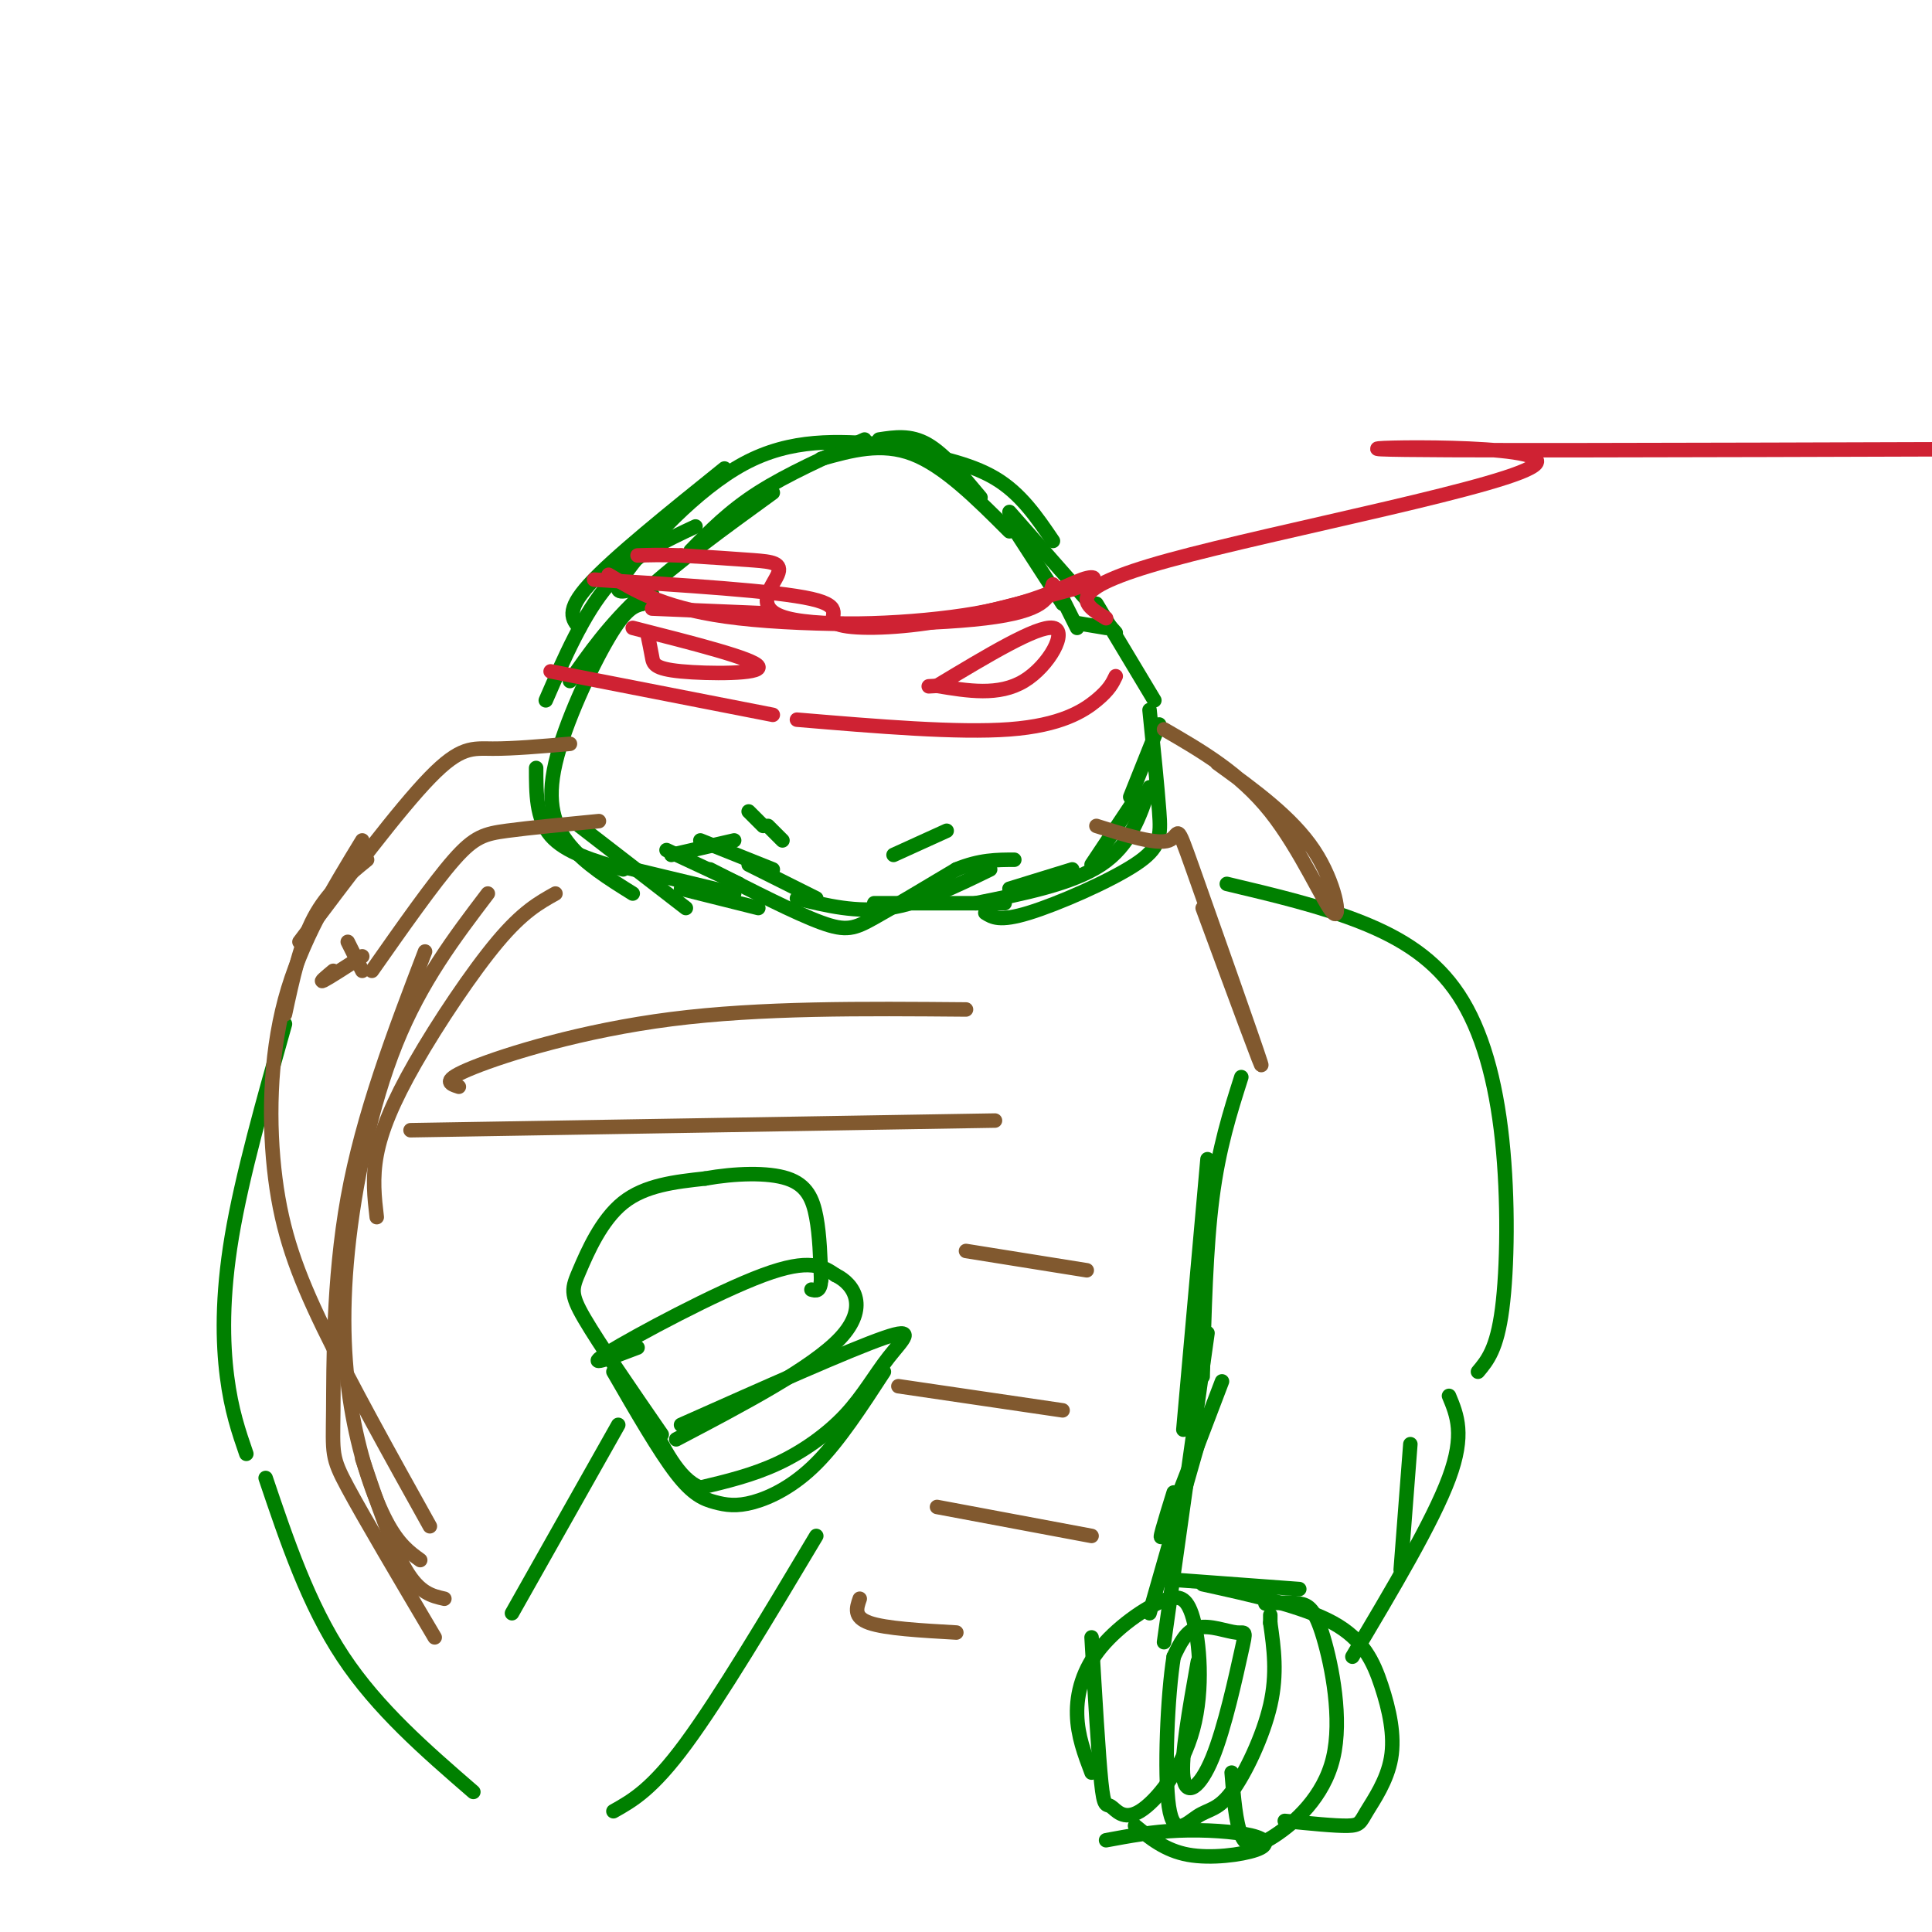 <svg viewBox='0 0 400 400' version='1.1' xmlns='http://www.w3.org/2000/svg' xmlns:xlink='http://www.w3.org/1999/xlink'><g fill='none' stroke='rgb(0,128,0)' stroke-width='3' stroke-linecap='round' stroke-linejoin='round'><path d='M142,188c0.000,0.000 -22.000,-17.000 -22,-17'/><path d='M129,180c-6.000,-1.750 -12.000,-3.500 -15,-7c-3.000,-3.500 -3.000,-8.750 -3,-14'/><path d='M131,185c-4.869,-3.036 -9.738,-6.071 -13,-10c-3.262,-3.929 -4.917,-8.750 -3,-17c1.917,-8.250 7.405,-19.929 11,-26c3.595,-6.071 5.298,-6.536 7,-7'/><path d='M133,125c1.500,-1.500 1.750,-1.750 2,-2'/><path d='M118,141c4.000,-5.750 8.000,-11.500 15,-18c7.000,-6.500 17.000,-13.750 27,-21'/><path d='M143,114c4.000,-4.083 8.000,-8.167 14,-12c6.000,-3.833 14.000,-7.417 22,-11'/><path d='M182,91c3.250,-0.500 6.500,-1.000 10,1c3.500,2.000 7.250,6.500 11,11'/><path d='M186,93c7.333,1.417 14.667,2.833 20,6c5.333,3.167 8.667,8.083 12,13'/><path d='M209,106c0.000,0.000 22.000,25.000 22,25'/><path d='M227,125c0.000,0.000 12.000,20.000 12,20'/><path d='M240,150c0.000,0.000 -6.000,15.000 -6,15'/><path d='M236,164c0.000,0.000 -10.000,15.000 -10,15'/><path d='M222,180c0.000,0.000 -13.000,4.000 -13,4'/><path d='M138,176c0.000,0.000 15.000,7.000 15,7'/><path d='M147,180c8.867,4.533 17.733,9.067 23,11c5.267,1.933 6.933,1.267 11,-1c4.067,-2.267 10.533,-6.133 17,-10'/><path d='M198,180c4.833,-2.000 8.417,-2.000 12,-2'/><path d='M127,179c0.000,0.000 25.000,6.000 25,6'/><path d='M141,184c0.000,0.000 16.000,4.000 16,4'/><path d='M181,187c0.000,0.000 27.000,0.000 27,0'/><path d='M202,187c10.000,-2.000 20.000,-4.000 26,-8c6.000,-4.000 8.000,-10.000 10,-16'/><path d='M238,147c0.810,7.929 1.619,15.857 2,21c0.381,5.143 0.333,7.500 -5,11c-5.333,3.500 -15.952,8.143 -22,10c-6.048,1.857 -7.524,0.929 -9,0'/><path d='M139,177c0.000,0.000 13.000,-3.000 13,-3'/><path d='M145,174c0.000,0.000 15.000,6.000 15,6'/><path d='M155,179c0.000,0.000 14.000,7.000 14,7'/><path d='M165,186c6.167,1.500 12.333,3.000 19,2c6.667,-1.000 13.833,-4.500 21,-8'/><path d='M196,172c0.000,0.000 -11.000,5.000 -11,5'/><path d='M155,168c0.000,0.000 3.000,3.000 3,3'/><path d='M159,171c0.000,0.000 3.000,3.000 3,3'/><path d='M113,145c3.917,-9.000 7.833,-18.000 13,-24c5.167,-6.000 11.583,-9.000 18,-12'/><path d='M120,130c-1.500,-1.750 -3.000,-3.500 2,-9c5.000,-5.500 16.500,-14.750 28,-24'/><path d='M131,122c-2.444,0.667 -4.889,1.333 -1,-4c3.889,-5.333 14.111,-16.667 24,-22c9.889,-5.333 19.444,-4.667 29,-4'/><path d='M170,95c6.250,-1.750 12.500,-3.500 19,-1c6.500,2.500 13.250,9.250 20,16'/><path d='M209,108c0.000,0.000 11.000,17.000 11,17'/><path d='M220,124c0.000,0.000 3.000,6.000 3,6'/><path d='M223,129c0.000,0.000 6.000,1.000 6,1'/><path d='M137,297c-6.482,-9.399 -12.964,-18.798 -16,-24c-3.036,-5.202 -2.625,-6.208 -1,-10c1.625,-3.792 4.464,-10.369 9,-14c4.536,-3.631 10.768,-4.315 17,-5'/><path d='M146,244c6.131,-1.095 12.958,-1.333 17,0c4.042,1.333 5.298,4.238 6,8c0.702,3.762 0.851,8.381 1,13'/><path d='M170,265c-0.167,2.500 -1.083,2.250 -2,2'/><path d='M132,279c-5.756,2.200 -11.511,4.400 -6,1c5.511,-3.400 22.289,-12.400 32,-16c9.711,-3.600 12.356,-1.800 15,0'/><path d='M173,264c4.067,1.956 6.733,6.844 1,13c-5.733,6.156 -19.867,13.578 -34,21'/><path d='M141,295c17.451,-7.769 34.903,-15.537 42,-18c7.097,-2.463 3.841,0.381 1,4c-2.841,3.619 -5.265,8.013 -9,12c-3.735,3.987 -8.781,7.568 -14,10c-5.219,2.432 -10.609,3.716 -16,5'/><path d='M145,308c-4.500,-1.667 -7.750,-8.333 -11,-15'/><path d='M127,284c4.750,8.230 9.499,16.459 13,21c3.501,4.541 5.753,5.392 8,6c2.247,0.608 4.490,0.971 8,0c3.510,-0.971 8.289,-3.278 13,-8c4.711,-4.722 9.356,-11.861 14,-19'/><path d='M226,339c0.714,12.234 1.427,24.468 2,30c0.573,5.532 1.004,4.361 2,5c0.996,0.639 2.556,3.089 6,1c3.444,-2.089 8.774,-8.716 11,-17c2.226,-8.284 1.350,-18.224 0,-23c-1.350,-4.776 -3.175,-4.388 -5,-4'/><path d='M242,331c-3.607,0.952 -10.125,5.333 -14,10c-3.875,4.667 -5.107,9.619 -5,14c0.107,4.381 1.554,8.190 3,12'/><path d='M248,344c-1.772,9.957 -3.544,19.914 -3,24c0.544,4.086 3.406,2.302 6,-4c2.594,-6.302 4.922,-17.122 6,-22c1.078,-4.878 0.906,-3.813 -1,-4c-1.906,-0.187 -5.544,-1.625 -8,-1c-2.456,0.625 -3.728,3.312 -5,6'/><path d='M243,343c-1.285,7.809 -1.996,24.333 -1,31c0.996,6.667 3.700,3.478 6,2c2.300,-1.478 4.196,-1.244 7,-5c2.804,-3.756 6.515,-11.502 8,-18c1.485,-6.498 0.742,-11.749 0,-17'/><path d='M263,336c0.000,-2.833 0.000,-1.417 0,0'/><path d='M255,367c0.425,5.197 0.850,10.394 2,13c1.150,2.606 3.024,2.621 7,0c3.976,-2.621 10.056,-7.878 12,-16c1.944,-8.122 -0.246,-19.110 -2,-25c-1.754,-5.890 -3.073,-6.683 -5,-7c-1.927,-0.317 -4.464,-0.159 -7,0'/><path d='M266,377c5.200,0.526 10.399,1.052 13,1c2.601,-0.052 2.603,-0.682 4,-3c1.397,-2.318 4.189,-6.322 5,-11c0.811,-4.678 -0.359,-10.029 -2,-15c-1.641,-4.971 -3.755,-9.563 -10,-13c-6.245,-3.437 -16.623,-5.718 -27,-8'/><path d='M242,327c0.000,0.000 27.000,2.000 27,2'/><path d='M229,381c4.766,-0.885 9.531,-1.770 15,-2c5.469,-0.230 11.641,0.196 15,1c3.359,0.804 3.904,1.986 1,3c-2.904,1.014 -9.258,1.861 -14,1c-4.742,-0.861 -7.871,-3.431 -11,-6'/><path d='M254,183c9.834,2.333 19.668,4.667 28,8c8.332,3.333 15.161,7.667 20,15c4.839,7.333 7.687,17.667 9,30c1.313,12.333 1.089,26.667 0,35c-1.089,8.333 -3.045,10.667 -5,13'/><path d='M257,223c-2.333,7.333 -4.667,14.667 -6,25c-1.333,10.333 -1.667,23.667 -2,37'/><path d='M250,276c0.000,0.000 -9.000,64.000 -9,64'/><path d='M300,289c1.667,4.000 3.333,8.000 0,17c-3.333,9.000 -11.667,23.000 -20,37'/><path d='M292,299c0.000,0.000 -2.000,26.000 -2,26'/><path d='M250,240c0.000,0.000 -5.000,56.000 -5,56'/><path d='M253,286c-5.167,13.583 -10.333,27.167 -12,31c-1.667,3.833 0.167,-2.083 2,-8'/><path d='M248,299c0.000,0.000 -10.000,35.000 -10,35'/><path d='M128,295c0.000,0.000 -22.000,39.000 -22,39'/><path d='M169,318c-10.000,16.750 -20.000,33.500 -27,43c-7.000,9.500 -11.000,11.750 -15,14'/><path d='M59,212c-4.444,15.711 -8.889,31.422 -11,44c-2.111,12.578 -1.889,22.022 -1,29c0.889,6.978 2.444,11.489 4,16'/><path d='M55,306c4.417,13.083 8.833,26.167 16,37c7.167,10.833 17.083,19.417 27,28'/></g>
<g fill='none' stroke='rgb(129,89,47)' stroke-width='3' stroke-linecap='round' stroke-linejoin='round'><path d='M78,252c-0.470,-4.030 -0.940,-8.060 0,-13c0.940,-4.940 3.292,-10.792 8,-19c4.708,-8.208 11.774,-18.774 17,-25c5.226,-6.226 8.613,-8.113 12,-10'/><path d='M101,185c-6.912,9.100 -13.825,18.201 -19,31c-5.175,12.799 -8.614,29.297 -10,43c-1.386,13.703 -0.719,24.612 1,34c1.719,9.388 4.491,17.254 7,22c2.509,4.746 4.754,6.373 7,8'/><path d='M249,188c6.595,17.887 13.190,35.774 12,32c-1.190,-3.774 -10.167,-29.208 -14,-40c-3.833,-10.792 -2.524,-6.940 -5,-6c-2.476,0.940 -8.738,-1.030 -15,-3'/><path d='M124,170c-7.178,0.689 -14.356,1.378 -19,2c-4.644,0.622 -6.756,1.178 -11,6c-4.244,4.822 -10.622,13.911 -17,23'/><path d='M75,201c0.000,0.000 -3.000,-6.000 -3,-6'/><path d='M69,201c-1.500,1.250 -3.000,2.500 -2,2c1.000,-0.500 4.500,-2.750 8,-5'/><path d='M241,151c7.827,4.530 15.655,9.060 22,17c6.345,7.940 11.208,19.292 13,21c1.792,1.708 0.512,-6.226 -4,-13c-4.512,-6.774 -12.256,-12.387 -20,-18'/><path d='M118,154c-5.911,0.511 -11.822,1.022 -16,1c-4.178,-0.022 -6.622,-0.578 -13,6c-6.378,6.578 -16.689,20.289 -27,34'/><path d='M76,178c-4.083,3.333 -8.167,6.667 -11,12c-2.833,5.333 -4.417,12.667 -6,20'/><path d='M88,197c-6.440,16.869 -12.881,33.738 -16,51c-3.119,17.262 -2.917,34.917 -3,44c-0.083,9.083 -0.452,9.595 3,16c3.452,6.405 10.726,18.702 18,31'/><path d='M75,174c-6.369,10.440 -12.738,20.881 -16,33c-3.262,12.119 -3.417,25.917 -2,37c1.417,11.083 4.405,19.452 10,31c5.595,11.548 13.798,26.274 22,41'/><path d='M75,302c3.083,9.083 6.167,18.167 9,23c2.833,4.833 5.417,5.417 8,6'/><path d='M95,225c-1.933,-0.622 -3.867,-1.244 3,-4c6.867,-2.756 22.533,-7.644 41,-10c18.467,-2.356 39.733,-2.178 61,-2'/><path d='M85,234c0.000,0.000 121.000,-2.000 121,-2'/><path d='M200,259c0.000,0.000 25.000,4.000 25,4'/><path d='M186,287c0.000,0.000 34.000,5.000 34,5'/><path d='M194,312c0.000,0.000 32.000,6.000 32,6'/><path d='M178,331c-0.667,1.917 -1.333,3.833 2,5c3.333,1.167 10.667,1.583 18,2'/></g>
<g fill='none' stroke='rgb(207,34,51)' stroke-width='3' stroke-linecap='round' stroke-linejoin='round'><path d='M123,120c18.839,1.167 37.679,2.333 45,4c7.321,1.667 3.125,3.833 5,5c1.875,1.167 9.821,1.333 19,0c9.179,-1.333 19.589,-4.167 30,-7'/><path d='M222,122c5.801,-1.909 5.305,-3.180 2,-2c-3.305,1.180 -9.419,4.811 -22,7c-12.581,2.189 -31.630,2.937 -39,1c-7.370,-1.937 -3.061,-6.560 -2,-9c1.061,-2.440 -1.125,-2.697 -5,-3c-3.875,-0.303 -9.437,-0.651 -15,-1'/><path d='M141,115c-4.000,-0.167 -6.500,-0.083 -9,0'/><path d='M126,119c6.044,3.644 12.089,7.289 27,9c14.911,1.711 38.689,1.489 51,0c12.311,-1.489 13.156,-4.244 14,-7'/><path d='M159,127c0.000,0.000 -24.000,-1.000 -24,-1'/><path d='M114,139c0.000,0.000 46.000,9.000 46,9'/><path d='M131,130c12.625,3.208 25.250,6.417 26,8c0.750,1.583 -10.375,1.542 -16,1c-5.625,-0.542 -5.750,-1.583 -6,-3c-0.250,-1.417 -0.625,-3.208 -1,-5'/><path d='M194,142c10.400,-6.267 20.800,-12.533 24,-12c3.200,0.533 -0.800,7.867 -6,11c-5.200,3.133 -11.600,2.067 -18,1'/><path d='M194,142c-3.000,0.167 -1.500,0.083 0,0'/><path d='M165,149c16.667,1.400 33.333,2.800 44,2c10.667,-0.800 15.333,-3.800 18,-6c2.667,-2.200 3.333,-3.600 4,-5'/><path d='M229,128c-4.780,-2.899 -9.560,-5.798 13,-12c22.560,-6.202 72.458,-15.708 76,-20c3.542,-4.292 -39.274,-3.369 -32,-3c7.274,0.369 64.637,0.185 122,0'/></g>
</svg>